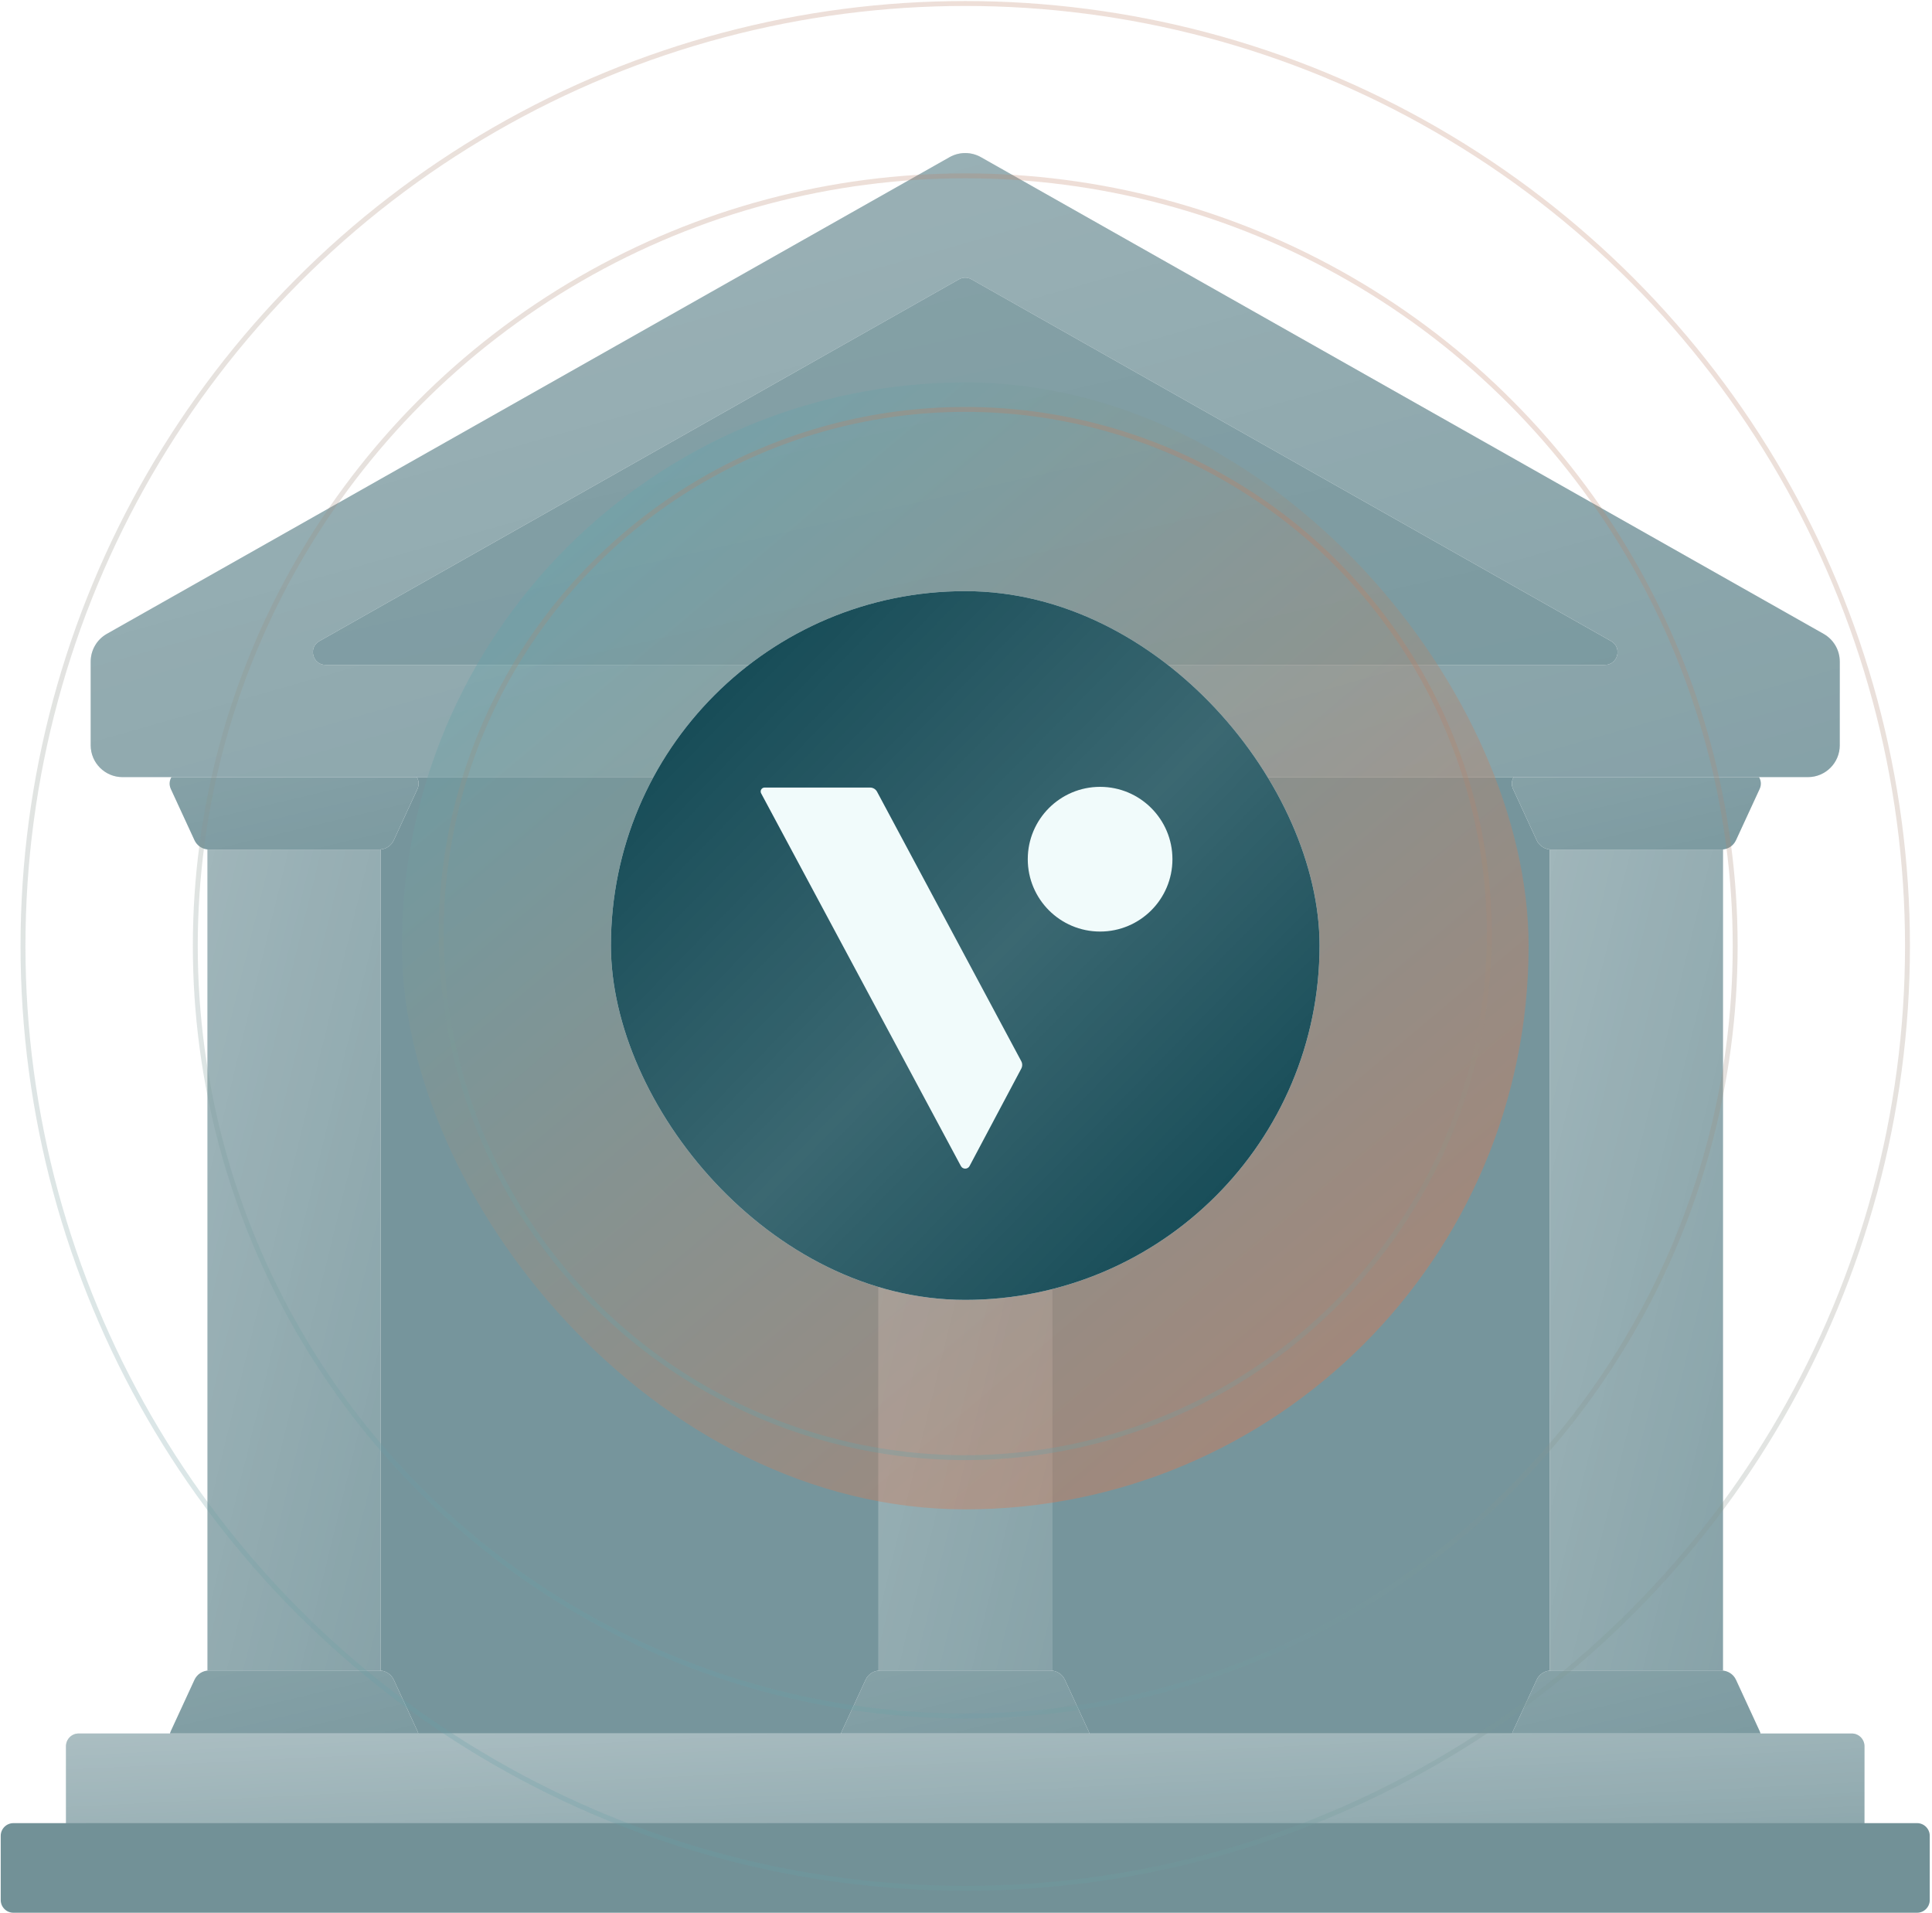 <svg width="608" height="602" viewBox="0 0 608 602" fill="none" xmlns="http://www.w3.org/2000/svg">
<g opacity="0.56">
<path d="M512.279 223.171H95.24C93.031 223.171 91.24 224.962 91.24 227.171V559.03C91.24 561.239 93.031 563.03 95.24 563.03H512.279C514.489 563.03 516.279 561.239 516.279 559.03V227.171C516.279 224.962 514.489 223.171 512.279 223.171Z" fill="white"/>
<path d="M512.279 223.171H95.24C93.031 223.171 91.24 224.962 91.24 227.171V559.03C91.24 561.239 93.031 563.03 95.24 563.03H512.279C514.489 563.03 516.279 561.239 516.279 559.03V227.171C516.279 224.962 514.489 223.171 512.279 223.171Z" fill="#0A424E"/>
<path d="M512.279 223.171H95.24C93.031 223.171 91.24 224.962 91.24 227.171V559.03C91.24 561.239 93.031 563.03 95.24 563.03H512.279C514.489 563.03 516.279 561.239 516.279 559.03V227.171C516.279 224.962 514.489 223.171 512.279 223.171Z" fill="#0A424E"/>
<path d="M115.831 254.931H69.294C67.085 254.931 65.294 256.722 65.294 258.931V529.236C65.294 531.445 67.085 533.236 69.294 533.236H115.831C118.04 533.236 119.831 531.445 119.831 529.236V258.931C119.831 256.722 118.04 254.931 115.831 254.931Z" fill="white"/>
<path d="M115.831 254.931H69.294C67.085 254.931 65.294 256.722 65.294 258.931V529.236C65.294 531.445 67.085 533.236 69.294 533.236H115.831C118.04 533.236 119.831 531.445 119.831 529.236V258.931C119.831 256.722 118.04 254.931 115.831 254.931Z" fill="#0A424E"/>
<path d="M115.831 254.931H69.294C67.085 254.931 65.294 256.722 65.294 258.931V529.236C65.294 531.445 67.085 533.236 69.294 533.236H115.831C118.04 533.236 119.831 531.445 119.831 529.236V258.931C119.831 256.722 118.04 254.931 115.831 254.931Z" fill="url(#paint0_linear_7941_750)" fill-opacity="0.53"/>
<path d="M61.201 264.375L53.754 248.241C52.531 245.59 54.467 242.564 57.386 242.564H92.562H127.739C130.658 242.564 132.594 245.59 131.371 248.241L123.924 264.375C123.102 266.156 121.32 267.296 119.359 267.296H65.768C63.805 267.296 62.022 266.156 61.201 264.375Z" fill="white"/>
<path d="M61.201 264.375L53.754 248.241C52.531 245.59 54.467 242.564 57.386 242.564H92.562H127.739C130.658 242.564 132.594 245.59 131.371 248.241L123.924 264.375C123.102 266.156 121.32 267.296 119.359 267.296H65.768C63.805 267.296 62.022 266.156 61.201 264.375Z" fill="#0A424E"/>
<path d="M61.201 264.375L53.754 248.241C52.531 245.59 54.467 242.564 57.386 242.564H92.562H127.739C130.658 242.564 132.594 245.59 131.371 248.241L123.924 264.375C123.102 266.156 121.32 267.296 119.359 267.296H65.768C63.805 267.296 62.022 266.156 61.201 264.375Z" fill="url(#paint1_linear_7941_750)" fill-opacity="0.2"/>
<path d="M61.201 528.547L53.754 544.682C52.531 547.332 54.467 550.358 57.386 550.358H92.562H127.739C130.658 550.358 132.594 547.332 131.371 544.682L123.924 528.547C123.102 526.766 121.32 525.626 119.359 525.626H65.768C63.805 525.626 62.022 526.766 61.201 528.547Z" fill="white"/>
<path d="M61.201 528.547L53.754 544.682C52.531 547.332 54.467 550.358 57.386 550.358H92.562H127.739C130.658 550.358 132.594 547.332 131.371 544.682L123.924 528.547C123.102 526.766 121.32 525.626 119.359 525.626H65.768C63.805 525.626 62.022 526.766 61.201 528.547Z" fill="#0A424E"/>
<path d="M61.201 528.547L53.754 544.682C52.531 547.332 54.467 550.358 57.386 550.358H92.562H127.739C130.658 550.358 132.594 547.332 131.371 544.682L123.924 528.547C123.102 526.766 121.32 525.626 119.359 525.626H65.768C63.805 525.626 62.022 526.766 61.201 528.547Z" fill="url(#paint2_linear_7941_750)" fill-opacity="0.2"/>
<path d="M327.028 254.931H280.491C278.282 254.931 276.491 256.722 276.491 258.931V529.236C276.491 531.445 278.282 533.236 280.491 533.236H327.028C329.237 533.236 331.028 531.445 331.028 529.236V258.931C331.028 256.722 329.237 254.931 327.028 254.931Z" fill="white"/>
<path d="M327.028 254.931H280.491C278.282 254.931 276.491 256.722 276.491 258.931V529.236C276.491 531.445 278.282 533.236 280.491 533.236H327.028C329.237 533.236 331.028 531.445 331.028 529.236V258.931C331.028 256.722 329.237 254.931 327.028 254.931Z" fill="#0A424E"/>
<path d="M327.028 254.931H280.491C278.282 254.931 276.491 256.722 276.491 258.931V529.236C276.491 531.445 278.282 533.236 280.491 533.236H327.028C329.237 533.236 331.028 531.445 331.028 529.236V258.931C331.028 256.722 329.237 254.931 327.028 254.931Z" fill="url(#paint3_linear_7941_750)" fill-opacity="0.53"/>
<path d="M272.398 264.375L264.952 248.241C263.728 245.59 265.664 242.564 268.584 242.564H303.76H338.936C341.855 242.564 343.791 245.59 342.568 248.241L335.121 264.375C334.299 266.156 332.517 267.296 330.556 267.296H276.965C275.003 267.296 273.22 266.156 272.398 264.375Z" fill="white"/>
<path d="M272.398 264.375L264.952 248.241C263.728 245.59 265.664 242.564 268.584 242.564H303.76H338.936C341.855 242.564 343.791 245.59 342.568 248.241L335.121 264.375C334.299 266.156 332.517 267.296 330.556 267.296H276.965C275.003 267.296 273.22 266.156 272.398 264.375Z" fill="#0A424E"/>
<path d="M272.398 264.375L264.952 248.241C263.728 245.59 265.664 242.564 268.584 242.564H303.76H338.936C341.855 242.564 343.791 245.59 342.568 248.241L335.121 264.375C334.299 266.156 332.517 267.296 330.556 267.296H276.965C275.003 267.296 273.22 266.156 272.398 264.375Z" fill="url(#paint4_linear_7941_750)" fill-opacity="0.2"/>
<path d="M272.398 528.547L264.952 544.682C263.728 547.332 265.664 550.358 268.584 550.358H303.76H338.936C341.855 550.358 343.791 547.332 342.568 544.682L335.121 528.547C334.299 526.766 332.517 525.626 330.556 525.626H276.965C275.003 525.626 273.22 526.766 272.398 528.547Z" fill="white"/>
<path d="M272.398 528.547L264.952 544.682C263.728 547.332 265.664 550.358 268.584 550.358H303.76H338.936C341.855 550.358 343.791 547.332 342.568 544.682L335.121 528.547C334.299 526.766 332.517 525.626 330.556 525.626H276.965C275.003 525.626 273.22 526.766 272.398 528.547Z" fill="#0A424E"/>
<path d="M272.398 528.547L264.952 544.682C263.728 547.332 265.664 550.358 268.584 550.358H303.76H338.936C341.855 550.358 343.791 547.332 342.568 544.682L335.121 528.547C334.299 526.766 332.517 525.626 330.556 525.626H276.965C275.003 525.626 273.22 526.766 272.398 528.547Z" fill="url(#paint5_linear_7941_750)" fill-opacity="0.2"/>
<path d="M538.225 254.931H491.688C489.479 254.931 487.688 256.722 487.688 258.931V529.236C487.688 531.445 489.479 533.236 491.688 533.236H538.225C540.434 533.236 542.225 531.445 542.225 529.236V258.931C542.225 256.722 540.434 254.931 538.225 254.931Z" fill="white"/>
<path d="M538.225 254.931H491.688C489.479 254.931 487.688 256.722 487.688 258.931V529.236C487.688 531.445 489.479 533.236 491.688 533.236H538.225C540.434 533.236 542.225 531.445 542.225 529.236V258.931C542.225 256.722 540.434 254.931 538.225 254.931Z" fill="#0A424E"/>
<path d="M538.225 254.931H491.688C489.479 254.931 487.688 256.722 487.688 258.931V529.236C487.688 531.445 489.479 533.236 491.688 533.236H538.225C540.434 533.236 542.225 531.445 542.225 529.236V258.931C542.225 256.722 540.434 254.931 538.225 254.931Z" fill="url(#paint6_linear_7941_750)" fill-opacity="0.53"/>
<path d="M483.596 264.375L476.15 248.241C474.927 245.59 476.863 242.564 479.782 242.564H514.958H550.134C553.053 242.564 554.989 245.59 553.766 248.241L546.32 264.375C545.498 266.156 543.715 267.296 541.754 267.296H488.163C486.2 267.296 484.418 266.156 483.596 264.375Z" fill="white"/>
<path d="M483.596 264.375L476.15 248.241C474.927 245.59 476.863 242.564 479.782 242.564H514.958H550.134C553.053 242.564 554.989 245.59 553.766 248.241L546.32 264.375C545.498 266.156 543.715 267.296 541.754 267.296H488.163C486.2 267.296 484.418 266.156 483.596 264.375Z" fill="#0A424E"/>
<path d="M483.596 264.375L476.15 248.241C474.927 245.59 476.863 242.564 479.782 242.564H514.958H550.134C553.053 242.564 554.989 245.59 553.766 248.241L546.32 264.375C545.498 266.156 543.715 267.296 541.754 267.296H488.163C486.2 267.296 484.418 266.156 483.596 264.375Z" fill="url(#paint7_linear_7941_750)" fill-opacity="0.2"/>
<path d="M483.596 528.547L476.15 544.682C474.927 547.332 476.863 550.358 479.782 550.358H514.958H550.134C553.053 550.358 554.989 547.332 553.766 544.682L546.32 528.547C545.498 526.766 543.715 525.626 541.754 525.626H488.163C486.2 525.626 484.418 526.766 483.596 528.547Z" fill="white"/>
<path d="M483.596 528.547L476.15 544.682C474.927 547.332 476.863 550.358 479.782 550.358H514.958H550.134C553.053 550.358 554.989 547.332 553.766 544.682L546.32 528.547C545.498 526.766 543.715 525.626 541.754 525.626H488.163C486.2 525.626 484.418 526.766 483.596 528.547Z" fill="#0A424E"/>
<path d="M483.596 528.547L476.15 544.682C474.927 547.332 476.863 550.358 479.782 550.358H514.958H550.134C553.053 550.358 554.989 547.332 553.766 544.682L546.32 528.547C545.498 526.766 543.715 525.626 541.754 525.626H488.163C486.2 525.626 484.418 526.766 483.596 528.547Z" fill="url(#paint8_linear_7941_750)" fill-opacity="0.2"/>
<path d="M568.953 244.52H38.567C33.03 244.52 28.541 240.031 28.541 234.494V208.168C28.541 204.554 30.486 201.219 33.631 199.441L298.824 49.459C301.886 47.727 305.632 47.727 308.695 49.459L573.888 199.441C577.033 201.219 578.978 204.554 578.978 208.168V234.494C578.979 240.031 574.49 244.52 568.953 244.52Z" fill="white"/>
<path d="M568.953 244.52H38.567C33.03 244.52 28.541 240.031 28.541 234.494V208.168C28.541 204.554 30.486 201.219 33.631 199.441L298.824 49.459C301.886 47.727 305.632 47.727 308.695 49.459L573.888 199.441C577.033 201.219 578.978 204.554 578.978 208.168V234.494C578.979 240.031 574.49 244.52 568.953 244.52Z" fill="#0A424E"/>
<path d="M568.953 244.52H38.567C33.03 244.52 28.541 240.031 28.541 234.494V208.168C28.541 204.554 30.486 201.219 33.631 199.441L298.824 49.459C301.886 47.727 305.632 47.727 308.695 49.459L573.888 199.441C577.033 201.219 578.978 204.554 578.978 208.168V234.494C578.979 240.031 574.49 244.52 568.953 244.52Z" fill="url(#paint9_linear_7941_750)" fill-opacity="0.5"/>
<path d="M102.476 209.21C98.365 209.21 96.929 203.752 100.507 201.728L301.79 87.891C303.012 87.2 304.506 87.2 305.728 87.891L507.011 201.728C510.589 203.752 509.153 209.21 505.041 209.21H102.476Z" fill="white"/>
<path d="M102.476 209.21C98.365 209.21 96.929 203.752 100.507 201.728L301.79 87.891C303.012 87.2 304.506 87.2 305.728 87.891L507.011 201.728C510.589 203.752 509.153 209.21 505.041 209.21H102.476Z" fill="#0A424E"/>
<path d="M102.476 209.21C98.365 209.21 96.929 203.752 100.507 201.728L301.79 87.891C303.012 87.2 304.506 87.2 305.728 87.891L507.011 201.728C510.589 203.752 509.153 209.21 505.041 209.21H102.476Z" fill="url(#paint10_linear_7941_750)" fill-opacity="0.2"/>
<path d="M582.747 545.442H24.773C22.563 545.442 20.773 547.233 20.773 549.442V576.617C20.773 578.826 22.563 580.617 24.773 580.617H582.747C584.956 580.617 586.747 578.826 586.747 576.617V549.442C586.747 547.233 584.956 545.442 582.747 545.442Z" fill="white"/>
<path d="M582.747 545.442H24.773C22.563 545.442 20.773 547.233 20.773 549.442V576.617C20.773 578.826 22.563 580.617 24.773 580.617H582.747C584.956 580.617 586.747 578.826 586.747 576.617V549.442C586.747 547.233 584.956 545.442 582.747 545.442Z" fill="#0A424E"/>
<path d="M582.747 545.442H24.773C22.563 545.442 20.773 547.233 20.773 549.442V576.617C20.773 578.826 22.563 580.617 24.773 580.617H582.747C584.956 580.617 586.747 578.826 586.747 576.617V549.442C586.747 547.233 584.956 545.442 582.747 545.442Z" fill="url(#paint11_linear_7941_750)" fill-opacity="0.66"/>
<path d="M603.291 573.642H4.228C2.018 573.642 0.228 575.432 0.228 577.642V597.84C0.228 600.049 2.018 601.84 4.228 601.84H603.291C605.5 601.84 607.291 600.049 607.291 597.84V577.642C607.291 575.432 605.5 573.642 603.291 573.642Z" fill="#033A46"/>
</g>
<g filter="url(#filter0_f_7941_750)">
<rect x="126.468" y="120.334" width="354.585" height="354.585" rx="177.292" fill="url(#paint12_linear_7941_750)" fill-opacity="0.39"/>
</g>
<g filter="url(#filter1_d_7941_750)">
<rect x="192.257" y="186" width="223.005" height="223.005" rx="111.502" fill="white"/>
<rect x="192.257" y="186" width="223.005" height="223.005" rx="111.502" fill="#0A424E"/>
<rect x="192.257" y="186" width="223.005" height="223.005" rx="111.502" fill="url(#paint13_linear_7941_750)" fill-opacity="0.2"/>
</g>
<ellipse cx="346.202" cy="270.344" rx="22.763" ry="22.764" fill="#F1FBFB"/>
<path d="M302.39 366.895L239.53 249.624C239.088 248.8 239.685 247.803 240.62 247.803H273.824C274.736 247.803 275.575 248.305 276.005 249.109L321.394 333.903C321.783 334.63 321.785 335.503 321.398 336.231L305.119 366.89C304.539 367.982 302.974 367.986 302.39 366.895Z" fill="#F1FBFB"/>
<circle opacity="0.26" cx="303.76" cy="297.626" r="242.299" stroke="url(#paint14_linear_7941_750)" stroke-width="1.546" stroke-linecap="round" stroke-linejoin="round"/>
<circle opacity="0.25" cx="303.76" cy="297.626" r="296.524" stroke="url(#paint15_linear_7941_750)" stroke-width="1.546" stroke-linecap="round" stroke-linejoin="round"/>
<circle opacity="0.33" cx="303.76" cy="293.732" r="164.911" stroke="url(#paint16_linear_7941_750)" stroke-width="1.546" stroke-linecap="round" stroke-linejoin="round"/>
<defs>
<filter id="filter0_f_7941_750" x="40.94" y="34.806" width="525.64" height="525.64" filterUnits="userSpaceOnUse" color-interpolation-filters="sRGB">
<feFlood flood-opacity="0" result="BackgroundImageFix"/>
<feBlend mode="normal" in="SourceGraphic" in2="BackgroundImageFix" result="shape"/>
<feGaussianBlur stdDeviation="42.764" result="effect1_foregroundBlur_7941_750"/>
</filter>
<filter id="filter1_d_7941_750" x="106.729" y="100.472" width="394.06" height="394.06" filterUnits="userSpaceOnUse" color-interpolation-filters="sRGB">
<feFlood flood-opacity="0" result="BackgroundImageFix"/>
<feColorMatrix in="SourceAlpha" type="matrix" values="0 0 0 0 0 0 0 0 0 0 0 0 0 0 0 0 0 0 127 0" result="hardAlpha"/>
<feOffset/>
<feGaussianBlur stdDeviation="42.764"/>
<feComposite in2="hardAlpha" operator="out"/>
<feColorMatrix type="matrix" values="0 0 0 0 1 0 0 0 0 1 0 0 0 0 1 0 0 0 0.41 0"/>
<feBlend mode="normal" in2="BackgroundImageFix" result="effect1_dropShadow_7941_750"/>
<feBlend mode="normal" in="SourceGraphic" in2="effect1_dropShadow_7941_750" result="shape"/>
</filter>
<linearGradient id="paint0_linear_7941_750" x1="-185.248" y1="-906.396" x2="512.697" y2="-735.45" gradientUnits="userSpaceOnUse">
<stop stop-color="white" stop-opacity="0"/>
<stop offset="0.53" stop-color="white"/>
<stop offset="1" stop-color="white" stop-opacity="0"/>
</linearGradient>
<linearGradient id="paint1_linear_7941_750" x1="-329.503" y1="139.362" x2="-268.858" y2="393.302" gradientUnits="userSpaceOnUse">
<stop stop-color="white" stop-opacity="0"/>
<stop offset="0.53" stop-color="white"/>
<stop offset="1" stop-color="white" stop-opacity="0"/>
</linearGradient>
<linearGradient id="paint2_linear_7941_750" x1="-329.503" y1="422.424" x2="-268.858" y2="676.364" gradientUnits="userSpaceOnUse">
<stop stop-color="white" stop-opacity="0"/>
<stop offset="0.53" stop-color="white"/>
<stop offset="1" stop-color="white" stop-opacity="0"/>
</linearGradient>
<linearGradient id="paint3_linear_7941_750" x1="25.949" y1="-906.396" x2="723.894" y2="-735.45" gradientUnits="userSpaceOnUse">
<stop stop-color="white" stop-opacity="0"/>
<stop offset="0.53" stop-color="white"/>
<stop offset="1" stop-color="white" stop-opacity="0"/>
</linearGradient>
<linearGradient id="paint4_linear_7941_750" x1="-118.306" y1="139.362" x2="-57.661" y2="393.302" gradientUnits="userSpaceOnUse">
<stop stop-color="white" stop-opacity="0"/>
<stop offset="0.53" stop-color="white"/>
<stop offset="1" stop-color="white" stop-opacity="0"/>
</linearGradient>
<linearGradient id="paint5_linear_7941_750" x1="-118.306" y1="422.424" x2="-57.661" y2="676.364" gradientUnits="userSpaceOnUse">
<stop stop-color="white" stop-opacity="0"/>
<stop offset="0.53" stop-color="white"/>
<stop offset="1" stop-color="white" stop-opacity="0"/>
</linearGradient>
<linearGradient id="paint6_linear_7941_750" x1="237.147" y1="-906.396" x2="935.091" y2="-735.45" gradientUnits="userSpaceOnUse">
<stop stop-color="white" stop-opacity="0"/>
<stop offset="0.53" stop-color="white"/>
<stop offset="1" stop-color="white" stop-opacity="0"/>
</linearGradient>
<linearGradient id="paint7_linear_7941_750" x1="92.892" y1="139.362" x2="153.537" y2="393.302" gradientUnits="userSpaceOnUse">
<stop stop-color="white" stop-opacity="0"/>
<stop offset="0.53" stop-color="white"/>
<stop offset="1" stop-color="white" stop-opacity="0"/>
</linearGradient>
<linearGradient id="paint8_linear_7941_750" x1="92.892" y1="422.424" x2="153.537" y2="676.364" gradientUnits="userSpaceOnUse">
<stop stop-color="white" stop-opacity="0"/>
<stop offset="0.53" stop-color="white"/>
<stop offset="1" stop-color="white" stop-opacity="0"/>
</linearGradient>
<linearGradient id="paint9_linear_7941_750" x1="-2500.17" y1="-771.221" x2="-1937.72" y2="1199.41" gradientUnits="userSpaceOnUse">
<stop stop-color="white" stop-opacity="0"/>
<stop offset="0.53" stop-color="white"/>
<stop offset="1" stop-color="white" stop-opacity="0"/>
</linearGradient>
<linearGradient id="paint10_linear_7941_750" x1="-1901.75" y1="-424.115" x2="-1615.75" y2="839.982" gradientUnits="userSpaceOnUse">
<stop stop-color="white" stop-opacity="0"/>
<stop offset="0.53" stop-color="white"/>
<stop offset="1" stop-color="white" stop-opacity="0"/>
</linearGradient>
<linearGradient id="paint11_linear_7941_750" x1="-2579.31" y1="398.665" x2="-2560.38" y2="779.483" gradientUnits="userSpaceOnUse">
<stop stop-color="white" stop-opacity="0"/>
<stop offset="0.53" stop-color="white"/>
<stop offset="1" stop-color="white" stop-opacity="0"/>
</linearGradient>
<linearGradient id="paint12_linear_7941_750" x1="193.019" y1="65.344" x2="503.934" y2="433.92" gradientUnits="userSpaceOnUse">
<stop stop-color="#49ADC0"/>
<stop offset="1" stop-color="#F96C39"/>
</linearGradient>
<linearGradient id="paint13_linear_7941_750" x1="192.257" y1="186.14" x2="417.18" y2="406.91" gradientUnits="userSpaceOnUse">
<stop stop-color="white" stop-opacity="0"/>
<stop offset="0.53" stop-color="white"/>
<stop offset="1" stop-color="white" stop-opacity="0"/>
</linearGradient>
<linearGradient id="paint14_linear_7941_750" x1="647.411" y1="-132.184" x2="291.028" y2="742.124" gradientUnits="userSpaceOnUse">
<stop stop-color="#F06B3B"/>
<stop offset="1" stop-color="#49ADC0"/>
</linearGradient>
<linearGradient id="paint15_linear_7941_750" x1="724.32" y1="-228.372" x2="288.179" y2="841.601" gradientUnits="userSpaceOnUse">
<stop stop-color="#F06B3B"/>
<stop offset="1" stop-color="#49ADC0"/>
</linearGradient>
<linearGradient id="paint16_linear_7941_750" x1="537.653" y1="1.199" x2="295.094" y2="596.263" gradientUnits="userSpaceOnUse">
<stop stop-color="#F06B3B"/>
<stop offset="1" stop-color="#49ADC0"/>
</linearGradient>
</defs>
</svg>
